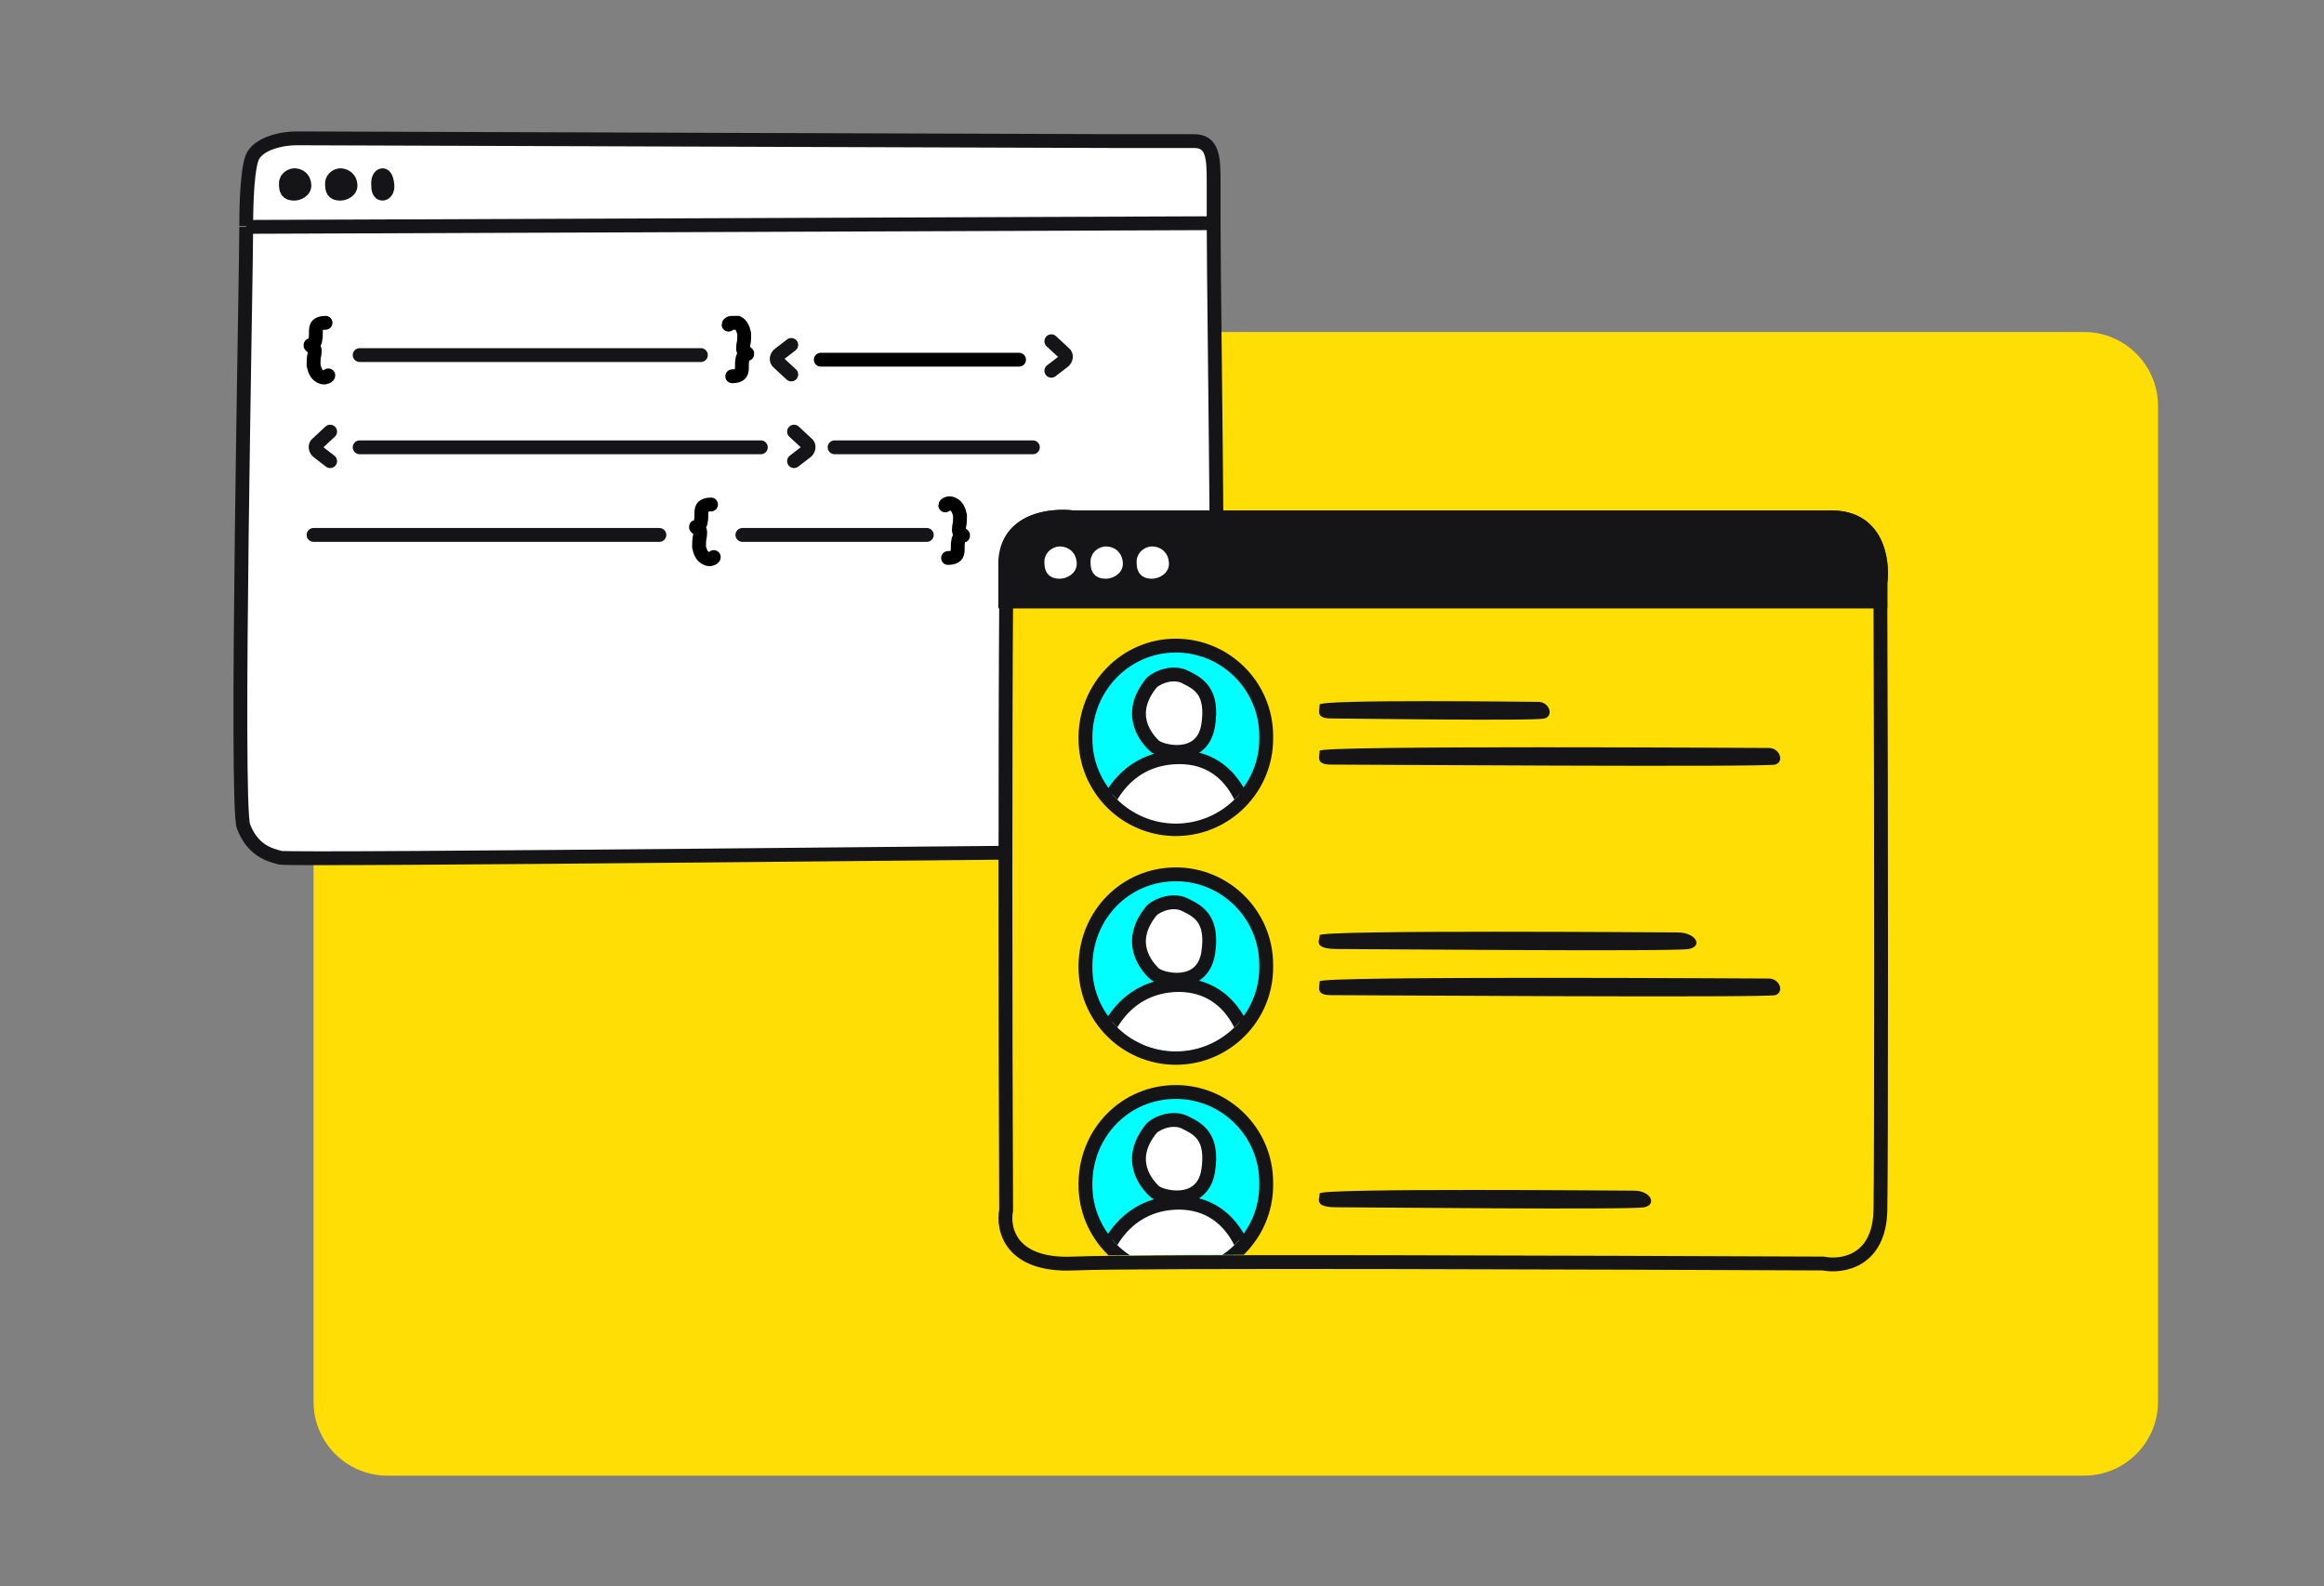 <?xml version="1.0" encoding="UTF-8"?> <!-- Generator: Adobe Illustrator 25.4.1, SVG Export Plug-In . SVG Version: 6.00 Build 0) --> <svg xmlns="http://www.w3.org/2000/svg" xmlns:xlink="http://www.w3.org/1999/xlink" version="1.1" id="Layer_1" x="0px" y="0px" viewBox="0 0 252 172" style="enable-background:new 0 0 252 172;" xml:space="preserve"><rect x="0" y="0" width="252" height="172" fill="#808080" stroke="none"/> <style type="text/css"> .st0{fill:#FFDE06;} .st1{fill:#FFFFFF;} .st2{fill:none;stroke:#151417;stroke-width:1.5;} .st3{clip-path:url(#SVGID_00000183941035214736784360000009062800761171837329_);} .st4{fill:#C4C4C4;} .st5{fill:none;stroke:#000000;stroke-width:1.5;stroke-linecap:round;} .st6{fill:none;stroke:#151417;stroke-width:1.5;stroke-linecap:round;} .st7{fill:none;stroke:#151417;stroke-width:1.5;stroke-linecap:round;stroke-linejoin:round;} .st8{fill:none;stroke:#000000;stroke-width:1.5;stroke-linecap:round;stroke-linejoin:round;} .st9{fill:#151417;stroke:#151417;stroke-width:1.5;} .st10{fill:#151417;} .st11{fill:#FFFFFF;stroke:#151417;stroke-width:0.862;} .st12{fill:#FFFFFF;stroke:#FFFFFF;stroke-width:1.5;} .st13{fill:#00FFFF;stroke:#151417;stroke-width:1.5;} .st14{clip-path:url(#SVGID_00000130649123228227078660000005707375015364489878_);} .st15{fill:#FFFFFF;stroke:#151417;stroke-width:1.5;} .st16{clip-path:url(#SVGID_00000112618428146794974440000004104997030806016646_);} .st17{clip-path:url(#SVGID_00000062179799218309136540000008525033931642323587_);} .st18{clip-path:url(#SVGID_00000021119619243565534470000008354680107782779825_);} </style> <path class="st0" d="M42,36h184c4.4,0,8,3.6,8,8v108c0,4.4-3.6,8-8,8H42c-4.4,0-8-3.6-8-8V44C34,39.6,37.6,36,42,36z"></path> <path class="st1" d="M32.2,15c1.4,0,89.7,0.3,89.7,0.3h7.7c1.9,0,2.1,1.8,2.1,4.3c0,2.5,0,4.3,0,4.6c0,9.5,0.9,63.2,0,65.8 c-0.9,2.6-1.6,2.4-2.4,2.3l0,0c-9.5,0-97.6,1-98.8,0.7c-1.2-0.3-3-0.8-4-3.4c-0.9-2.6,0.3-59.6,0.3-65c0-0.9,0-5.5,0.6-7.3 C27.9,15.5,30.8,15,32.2,15z"></path> <path class="st2" d="M131.6,24.2c0,9.5,0.9,63.2,0,65.8c-0.9,2.6-1.6,2.4-2.4,2.3c-9.5,0-97.6,1-98.8,0.7c-1.2-0.3-3-0.8-4-3.4 c-0.9-2.6,0.3-59.6,0.3-65 M131.6,24.2c0-0.3,0-2.2,0-4.6c0-2.5-0.1-4.3-2.1-4.3c-1.9,0-5.9,0-7.7,0c0,0-88.3-0.3-89.7-0.3 c-1.4,0-4.2,0.5-4.8,2.2c-0.6,1.8-0.6,6.5-0.6,7.3 M131.6,24.2L26.7,24.6"></path> <g> <defs> <rect id="SVGID_1_" x="29" y="24" width="114" height="67"></rect> </defs> <clipPath id="SVGID_00000022540783489326349010000005555717723207134864_"> <use xlink:href="#SVGID_1_" style="overflow:visible;"></use> </clipPath> <g style="clip-path:url(#SVGID_00000022540783489326349010000005555717723207134864_);"> <rect x="112" y="69" class="st4" width="88" height="74"></rect> <g> <defs> <rect id="SVGID_00000117653925002206103820000015954078353008102330_" x="16" y="54" width="114" height="67"></rect> </defs> <clipPath id="SVGID_00000127037960075987772430000017017480799403380896_"> <use xlink:href="#SVGID_00000117653925002206103820000015954078353008102330_" style="overflow:visible;"></use> </clipPath> </g> <path class="st5" d="M35.3,35c-0.4,0-0.9,0.1-1,0.5c-0.1,0.4,0,0.9-0.1,1.3c0,0.2-0.1,0.5-0.4,0.6c-0.1,0-0.2,0-0.1,0.1 c0.1,0.1,0.2,0.1,0.3,0.2c0.2,0.2,0.1,0.4,0.1,0.7c-0.1,0.4-0.1,0.8-0.1,1.2c0.1,0.5,0.3,1,0.7,1.2c0.2,0.1,0.4,0.2,0.6,0.1 c0.1,0,0.3-0.1,0.3-0.2"></path> <path class="st5" d="M79.4,40.8c0.4,0,0.9-0.1,1-0.5c0.1-0.4,0-0.9,0.1-1.3c0-0.2,0.1-0.5,0.4-0.6c0.1,0,0.2,0,0.1-0.1 c-0.1-0.1-0.2-0.1-0.3-0.2c-0.2-0.2-0.1-0.4-0.1-0.7c0.1-0.4,0.1-0.8,0.1-1.2c-0.1-0.5-0.3-1-0.7-1.2C79.6,35,79.4,35,79.3,35 c-0.1,0-0.3,0.1-0.3,0.2"></path> <path class="st5" d="M77.1,54.7c-0.4,0-0.9,0.1-1,0.5c-0.1,0.4,0,0.9-0.1,1.3c0,0.2-0.1,0.5-0.4,0.6c-0.1,0-0.2,0-0.1,0.1 c0.1,0.1,0.2,0.1,0.3,0.2c0.2,0.2,0.1,0.4,0.1,0.7c-0.1,0.4-0.1,0.8-0.1,1.2c0.1,0.5,0.3,1,0.7,1.2c0.2,0.1,0.4,0.2,0.6,0.1 c0.1,0,0.3-0.1,0.3-0.2"></path> <path class="st5" d="M102.8,60.5c0.4,0,0.9-0.1,1-0.5c0.1-0.4,0-0.9,0.1-1.3c0-0.2,0.1-0.5,0.4-0.6c0.1,0,0.2,0,0.1-0.1 c-0.1-0.1-0.2-0.1-0.3-0.2c-0.2-0.2-0.1-0.4-0.1-0.7c0.1-0.4,0.1-0.8,0.1-1.2c-0.1-0.5-0.3-1-0.7-1.2c-0.2-0.1-0.4-0.2-0.6-0.1 c-0.1,0-0.3,0.1-0.3,0.2"></path> <path class="st6" d="M86.1,46.8l1.4,1.3c0.3,0.2,0.2,0.7-0.1,0.9l-1.3,1"></path> <path class="st6" d="M35.8,46.8l-1.4,1.3c-0.3,0.2-0.2,0.7,0.1,0.9l1.3,1"></path> <path class="st6" d="M114,37l1.4,1.3c0.3,0.2,0.2,0.7-0.1,0.9l-1.3,1"></path> <path class="st6" d="M85.8,40.6l-1.4-1.3c-0.3-0.2-0.2-0.7,0.1-0.9l1.3-1"></path> <path class="st7" d="M39,38.5h37 M82.5,48.5H39 M80.5,58h20 M71.5,58H34 M90.5,48.5H112"></path> <path class="st8" d="M89,39h21.5"></path> </g> </g> <path class="st0" d="M116.4,56.1H179h19.6c5,0,5.6,4.7,5.3,7.1l0,2c0.1,24,0.1,60.5,0,66c-0.1,5.6-4.2,6.2-6.2,5.8 c-24.3-0.1-74.5-0.3-81.3,0c-6.8,0.3-7.7-3.7-7.3-5.8c-0.1-21.1-0.1-52.4,0-66c0-2.2,0-3.6,0-4.3C109.2,56.3,114,55.8,116.4,56.1z"></path> <path class="st2" d="M203.9,65.2c0.1,24,0.1,60.5,0,66c-0.1,5.6-4.2,6.2-6.2,5.8c-24.3-0.1-74.5-0.3-81.3,0 c-6.8,0.3-7.7-3.7-7.3-5.8c-0.1-21.1-0.1-52.4,0-66 M203.9,65.2c0-0.7,0-1.4,0-2c0.3-2.4-0.3-7.1-5.3-7.1c-5,0-15.2,0-19.6,0h-62.6 c-2.4-0.3-7.2,0.2-7.3,4.8c0,0.6,0,2.1,0,4.3 M203.9,65.2H109"></path> <path class="st9" d="M116.4,56.1H179h19.6c5,0,5.6,4.7,5.3,7.1l0,2H109c0-2.2,0-3.6,0-4.3C109.2,56.3,114,55.8,116.4,56.1z"></path> <path class="st10" d="M143.1,76.4c0-0.6,22.9-0.3,23.7-0.3c1.2,0,1.7,1.5,0.7,1.8c-1,0.3-21.5,0-23.2,0S143.1,77,143.1,76.4z"></path> <path class="st10" d="M143.1,81.4c0-0.6,47.9-0.3,48.7-0.3c1.2,0,1.7,1.5,0.7,1.8c-1,0.3-46.4,0-48.2,0 C142.6,82.9,143.1,82,143.1,81.4z"></path> <path class="st11" d="M128.5,98.1c-1.2-0.6-2.8-0.1-3.6,0.6c-2.9,3.5-0.5,6.1,0.2,6.8c0.6,0.7,5.2,1.9,5.9-2.1 C131.6,99.6,129.9,98.8,128.5,98.1z"></path> <path class="st10" d="M143.1,101.4c0-0.6,37.6-0.3,38.8-0.3c2,0,2.8,1.5,1.2,1.8c-1.6,0.3-35.2,0-38,0 C142.3,102.9,143.1,102,143.1,101.4z"></path> <path class="st10" d="M143.1,106.4c0-0.6,47.9-0.3,48.7-0.3c1.2,0,1.7,1.5,0.7,1.8c-1,0.3-46.4,0-48.2,0 C142.6,107.9,143.1,107,143.1,106.4z"></path> <path class="st10" d="M143.1,129.4c0-0.6,33-0.3,34.1-0.3c1.8,0,2.5,1.5,1.1,1.8c-1.4,0.3-30.9,0-33.4,0 C142.4,130.9,143.1,130,143.1,129.4z"></path> <path class="st12" d="M116,61c0.1,0.7-0.7,1-1.1,1c-0.8,0-0.9-0.4-0.9-1.1c0-0.7,0.7-0.9,0.9-0.9C115.2,60,115.9,60.1,116,61z"></path> <path class="st9" d="M33,20c0.1,0.7-0.7,1-1.1,1c-0.8,0-0.9-0.4-0.9-1.1c0-0.7,0.7-0.9,0.9-0.9C32.2,19,32.9,19.1,33,20z"></path> <path class="st12" d="M121,61c0.1,0.7-0.7,1-1.1,1c-0.8,0-0.9-0.4-0.9-1.1c0-0.7,0.7-0.9,0.9-0.9C120.2,60,120.9,60.1,121,61z"></path> <path class="st9" d="M38,20c0.1,0.7-0.7,1-1.1,1c-0.8,0-0.9-0.4-0.9-1.1c0-0.7,0.7-0.9,0.9-0.9S37.9,19.1,38,20z"></path> <path class="st12" d="M126,61c0.1,0.7-0.7,1-1.1,1c-0.8,0-0.9-0.4-0.9-1.1c0-0.7,0.7-0.9,0.9-0.9C125.2,60,125.9,60.1,126,61z"></path> <path class="st9" d="M42,20c0.1,0.7-0.3,1-0.5,1c-0.4,0-0.5-0.4-0.5-1.1c0-0.7,0.3-0.9,0.5-0.9C41.6,19,41.9,19.1,42,20z"></path> <g> <path class="st13" d="M127.5,94.8L127.5,94.8c5.4,0,9.8,4.4,9.8,9.8v0.3c0,5.4-4.4,9.8-9.8,9.8l0,0c-5.4,0-9.8-4.4-9.8-9.8v-0.3 C117.8,99.1,122.1,94.8,127.5,94.8z"></path> <g> <defs> <path id="SVGID_00000089545628802394242910000006536102752542721711_" d="M127.5,95.5L127.5,95.5c5,0,9.1,4.1,9.1,9.1v0.3 c0,5-4.1,9.1-9.1,9.1l0,0c-5,0-9.1-4.1-9.1-9.1v-0.3C118.5,99.5,122.5,95.5,127.5,95.5z"></path> </defs> <clipPath id="SVGID_00000011727753037232065480000007673732933647517880_"> <use xlink:href="#SVGID_00000089545628802394242910000006536102752542721711_" style="overflow:visible;"></use> </clipPath> <g style="clip-path:url(#SVGID_00000011727753037232065480000007673732933647517880_);"> <path class="st15" d="M127.9,106.8c-6.5,0-8.7,6.1-8.7,8.3c0,2.2,16.4,1.9,16.4,0.1C135.6,113.4,134.2,106.9,127.9,106.8z"></path> <path class="st15" d="M128.5,98.1c-1.2-0.6-2.8-0.1-3.6,0.6c-2.9,3.5-0.5,6.1,0.2,6.8c0.6,0.7,5.2,1.9,5.9-2.1 C131.6,99.6,129.9,98.8,128.5,98.1z"></path> </g> </g> </g> <g> <path class="st13" d="M127.5,70L127.5,70c5.4,0,9.8,4.4,9.8,9.8v0.3c0,5.4-4.4,9.8-9.8,9.8l0,0c-5.4,0-9.8-4.4-9.8-9.8v-0.3 C117.8,74.4,122.1,70,127.5,70z"></path> <g> <defs> <path id="SVGID_00000170986264125116492120000013682774582598734490_" d="M127.5,70.8L127.5,70.8c5,0,9.1,4.1,9.1,9.1v0.3 c0,5-4.1,9.1-9.1,9.1l0,0c-5,0-9.1-4.1-9.1-9.1v-0.3C118.5,74.8,122.5,70.8,127.5,70.8z"></path> </defs> <clipPath id="SVGID_00000129924247354779085730000010988163692692149671_"> <use xlink:href="#SVGID_00000170986264125116492120000013682774582598734490_" style="overflow:visible;"></use> </clipPath> <g style="clip-path:url(#SVGID_00000129924247354779085730000010988163692692149671_);"> <path class="st15" d="M127.9,82.1c-6.5,0-8.7,6.1-8.7,8.3c0,2.2,16.4,1.9,16.4,0.1C135.6,88.7,134.2,82.1,127.9,82.1z"></path> <path class="st15" d="M128.5,73.4c-1.2-0.6-2.8-0.1-3.6,0.6c-2.9,3.5-0.5,6.1,0.2,6.8c0.6,0.7,5.2,1.9,5.9-2.1 C131.6,74.9,129.9,74.1,128.5,73.4z"></path> </g> </g> </g> <g> <defs> <path id="SVGID_00000112633762280716045640000007821630654521890710_" d="M116.4,56.1H179h19.6c5,0,5.6,4.7,5.3,7.1l0,2 c0.1,24,0.1,60.5,0,66c-0.1,5.6-4.2,5.5-6.2,5c-24.3-0.1-74.5-0.3-81.3,0c-6.8,0.3-7.7-3-7.3-5c-0.1-21.1-0.1-52.4,0-66 c0-2.2,0-3.6,0-4.3C109.2,56.3,114,55.8,116.4,56.1z"></path> </defs> <clipPath id="SVGID_00000183216220546646547670000010834203783134744974_"> <use xlink:href="#SVGID_00000112633762280716045640000007821630654521890710_" style="overflow:visible;"></use> </clipPath> <g style="clip-path:url(#SVGID_00000183216220546646547670000010834203783134744974_);"> <path class="st13" d="M127.5,118.4L127.5,118.4c5.4,0,9.8,4.4,9.8,9.8v0.3c0,5.4-4.4,9.8-9.8,9.8l0,0c-5.4,0-9.8-4.4-9.8-9.8v-0.3 C117.8,122.7,122.1,118.4,127.5,118.4z"></path> <g> <defs> <path id="SVGID_00000101078195378933204280000013819955913833660303_" d="M127.5,119.1L127.5,119.1c5,0,9.1,4.1,9.1,9.1v0.3 c0,5-4.1,9.1-9.1,9.1l0,0c-5,0-9.1-4.1-9.1-9.1v-0.3C118.5,123.1,122.5,119.1,127.5,119.1z"></path> </defs> <clipPath id="SVGID_00000165193837465420856500000002393861441877141946_"> <use xlink:href="#SVGID_00000101078195378933204280000013819955913833660303_" style="overflow:visible;"></use> </clipPath> <g style="clip-path:url(#SVGID_00000165193837465420856500000002393861441877141946_);"> <path class="st15" d="M127.9,130.4c-6.5,0-8.7,6.1-8.7,8.3c0,2.2,16.4,1.9,16.4,0.1C135.6,137,134.2,130.5,127.9,130.4z"></path> <path class="st15" d="M128.5,121.7c-1.2-0.6-2.8-0.1-3.6,0.6c-2.9,3.5-0.5,6.1,0.2,6.8c0.6,0.7,5.2,1.9,5.9-2.1 C131.6,123.2,129.9,122.4,128.5,121.7z"></path> </g> </g> </g> </g> </svg> 